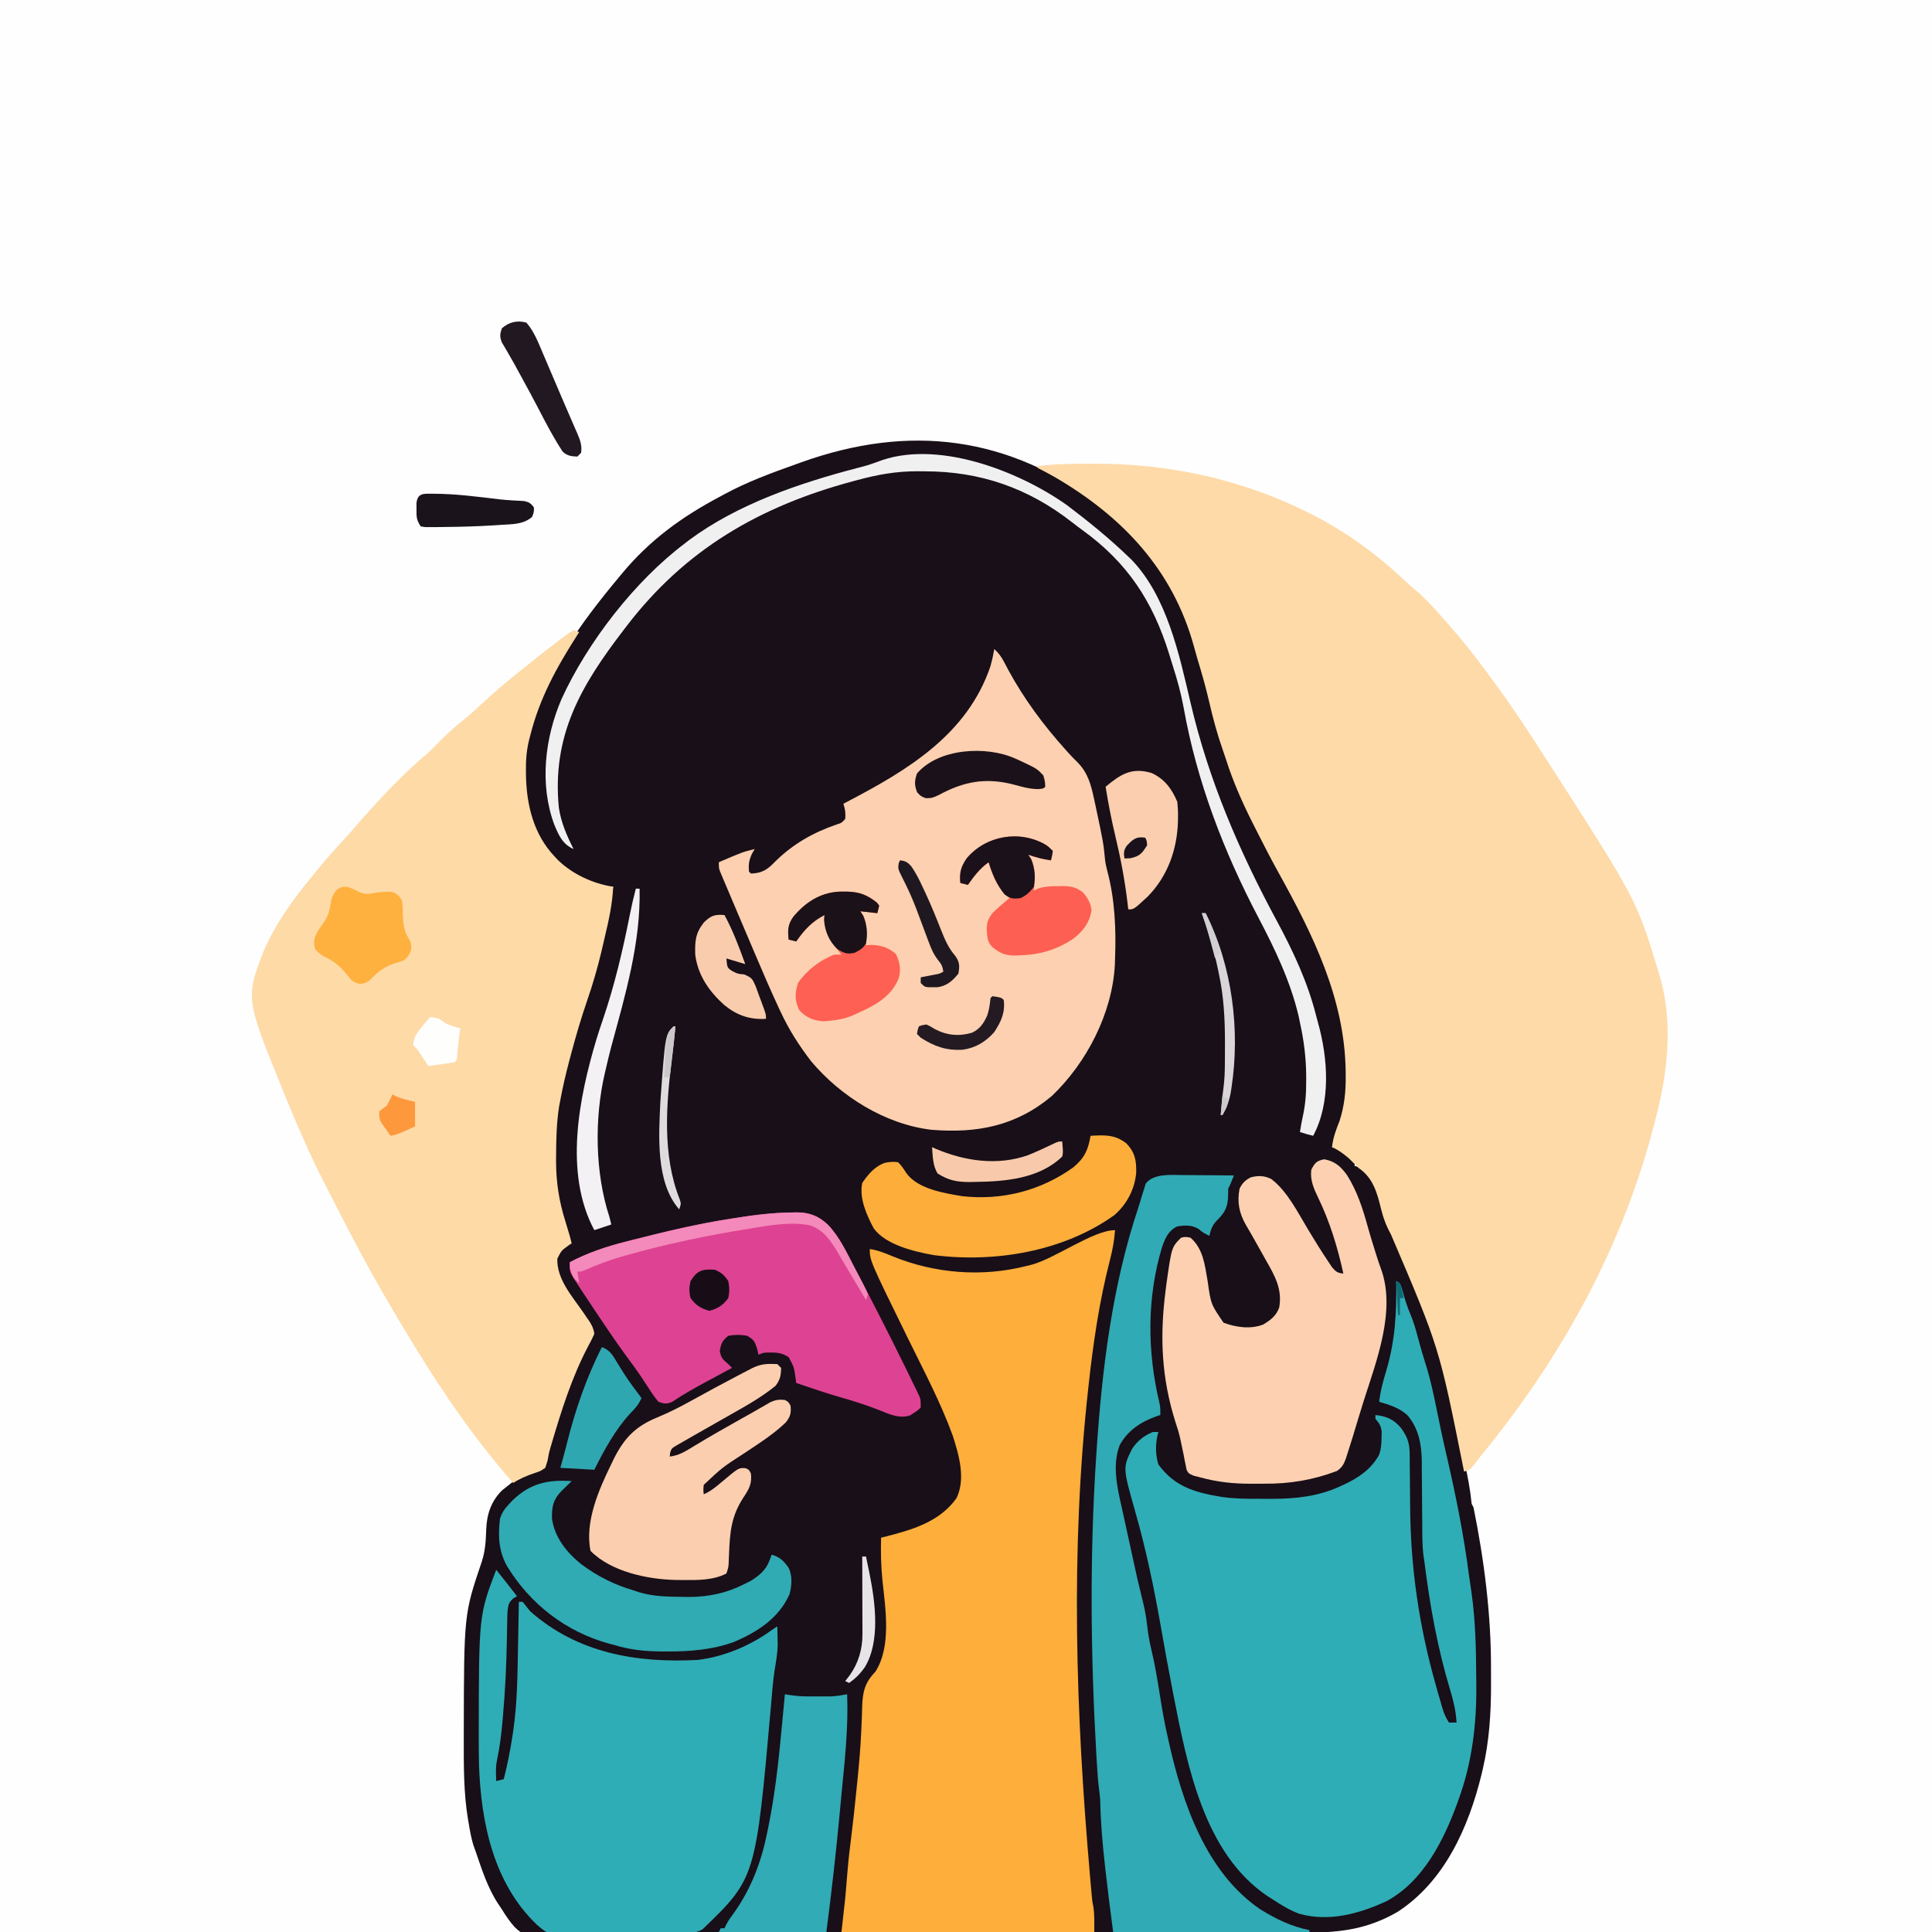 <svg version="1.1" xmlns="http://www.w3.org/2000/svg" width="1024" height="1024">
<rect width="100%" height="100%" fill="#333333" stroke="none"/>
<path d="M0 0 C337.92 0 675.84 0 1024 0 C1024 337.92 1024 675.84 1024 1024 C686.08 1024 348.16 1024 0 1024 C0 686.08 0 348.16 0 0 Z " fill="#FEFEFE" transform="translate(0,0)"/>
<path d="M0 0 C3.855 3.033 7.527 6.237 11.125 9.57 C11.706 10.107 12.287 10.645 12.886 11.198 C34.336 31.273 45.211 55.48 52.567 83.452 C53.075 85.381 53.593 87.308 54.113 89.234 C55.621 94.832 57.093 100.438 58.531 106.054 C64.312 128.859 64.312 128.859 73.166 150.599 C74.264 152.856 75.328 155.128 76.39 157.402 C81.755 168.831 87.388 180.107 93.187 191.32 C93.532 191.988 93.878 192.656 94.233 193.344 C97.468 199.594 100.715 205.836 104.054 212.031 C110.111 223.276 115.305 234.741 120.125 246.57 C120.545 247.57 120.965 248.57 121.398 249.601 C126.429 262.32 129.868 276.893 130.125 290.57 C130.169 291.747 130.169 291.747 130.214 292.947 C130.834 309.917 128.44 323.715 122.125 339.57 C122.991 339.776 123.857 339.982 124.75 340.195 C129.094 341.965 131.045 344.051 134.125 347.57 C134.125 348.23 134.125 348.89 134.125 349.57 C134.826 349.735 135.527 349.9 136.25 350.07 C143.017 353.601 145.543 360.023 147.812 367.007 C148.385 368.864 148.958 370.72 149.521 372.579 C149.72 373.236 149.919 373.893 150.125 374.57 C150.454 375.664 150.454 375.664 150.791 376.781 C152.421 381.959 154.554 386.437 157.25 391.132 C172.834 419.504 180.446 452.836 187.387 484.241 C187.925 486.669 188.466 489.097 189.01 491.524 C189.811 495.096 190.607 498.669 191.399 502.243 C191.712 503.653 192.027 505.063 192.343 506.472 C193.991 513.825 195.391 521.064 196.125 528.57 C196.455 529.23 196.785 529.89 197.125 530.57 C202.814 558.602 206.518 587.856 206.385 616.461 C206.374 619.201 206.385 621.94 206.398 624.679 C206.411 639.733 205.454 654.618 202 669.32 C201.683 670.679 201.683 670.679 201.36 672.066 C194.533 700.019 181.723 728.922 156.687 745.007 C141.255 753.886 126.907 755.868 109.475 755.891 C107.679 755.901 105.883 755.911 104.088 755.922 C99.17 755.95 94.252 755.965 89.334 755.978 C85.112 755.991 80.89 756.011 76.668 756.031 C62.77 756.097 48.871 756.141 34.973 756.177 C31.354 756.187 27.736 756.197 24.117 756.207 C1.635 756.269 -20.847 756.322 -43.33 756.356 C-48.531 756.364 -53.732 756.372 -58.933 756.38 C-60.225 756.382 -61.518 756.384 -62.85 756.386 C-83.81 756.42 -104.77 756.502 -125.731 756.604 C-147.258 756.707 -168.785 756.766 -190.312 756.78 C-202.396 756.79 -214.48 756.819 -226.564 756.9 C-236.849 756.968 -247.134 756.996 -257.419 756.971 C-262.667 756.959 -267.913 756.967 -273.16 757.027 C-277.966 757.082 -282.769 757.081 -287.575 757.036 C-289.311 757.03 -291.047 757.044 -292.783 757.08 C-306.377 757.347 -306.377 757.347 -311.054 752.997 C-313.697 750.088 -315.809 746.912 -317.875 743.57 C-318.535 742.584 -319.195 741.598 -319.874 740.582 C-325.494 732.014 -328.576 722.198 -331.875 712.57 C-332.239 711.567 -332.603 710.564 -332.977 709.531 C-334.125 705.747 -334.801 701.967 -335.438 698.07 C-335.627 696.999 -335.627 696.999 -335.819 695.906 C-338.181 681.709 -338.079 667.354 -338.063 653.007 C-338.062 652.014 -338.062 651.02 -338.061 649.996 C-337.958 587.134 -337.958 587.134 -328.525 559.302 C-326.665 553.61 -326.374 548.254 -326.178 542.331 C-325.881 534.27 -323.671 527.451 -317.875 521.57 C-306.769 512.634 -306.769 512.634 -299.875 511.57 C-297.654 511.105 -297.654 511.105 -295.875 509.57 C-293.769 504.815 -292.585 499.96 -291.423 494.903 C-290.587 491.34 -289.591 487.831 -288.563 484.32 C-288.362 483.631 -288.161 482.942 -287.954 482.232 C-283.957 468.869 -278.985 455.76 -272.226 443.542 C-270.344 440.248 -270.344 440.248 -270.162 436.578 C-271.355 433.219 -273.489 430.421 -275.5 427.507 C-276.409 426.168 -277.316 424.828 -278.223 423.488 C-278.672 422.827 -279.121 422.166 -279.583 421.485 C-281.404 418.786 -283.179 416.059 -284.938 413.32 C-285.76 412.044 -285.76 412.044 -286.598 410.742 C-289.206 406.307 -289.969 401.593 -288.875 396.57 C-286.851 394.08 -284.556 392.314 -281.875 390.57 C-282.046 390.01 -282.216 389.451 -282.391 388.875 C-283.227 386.109 -284.051 383.339 -284.875 380.57 C-285.224 379.426 -285.572 378.283 -285.93 377.105 C-286.283 375.918 -286.637 374.731 -287 373.507 C-287.499 371.85 -287.499 371.85 -288.008 370.16 C-295.895 337.51 -286.722 301.034 -276.06 270.071 C-273.528 262.693 -271.456 255.211 -269.441 247.678 C-268.909 245.695 -268.363 243.716 -267.817 241.738 C-264.194 228.501 -261.142 215.108 -258.875 201.57 C-260.072 201.549 -261.268 201.529 -262.5 201.507 C-274.071 200.177 -284.097 192.795 -291.875 184.57 C-292.734 183.667 -292.734 183.667 -293.61 182.746 C-303.588 170.89 -305.978 154.823 -306.125 139.882 C-306.135 139.098 -306.145 138.314 -306.154 137.506 C-306.123 131.956 -305.268 126.932 -303.875 121.57 C-303.715 120.912 -303.554 120.254 -303.388 119.576 C-295.615 88.544 -276.092 61.799 -255.875 37.57 C-255.435 37.036 -254.995 36.501 -254.542 35.951 C-239.575 17.827 -222.529 5.49 -201.875 -5.43 C-201.224 -5.783 -200.572 -6.136 -199.901 -6.5 C-187.724 -13.09 -174.899 -17.796 -161.875 -22.43 C-161.068 -22.722 -160.261 -23.013 -159.429 -23.313 C-101.713 -44.052 -48.972 -37.344 0 0 Z " fill="#180F18" transform="translate(583.875,268.43)"/>
<path d="M0 0 C1.184 -0.001 1.184 -0.001 2.391 -0.002 C41.246 0.05 79.029 7.993 114 25.25 C114.648 25.568 115.296 25.886 115.964 26.213 C134.494 35.415 151.241 47.596 166.297 61.734 C168.506 63.79 170.75 65.751 173.062 67.688 C178.504 72.422 183.229 77.856 188 83.25 C188.485 83.796 188.97 84.342 189.47 84.904 C196.926 93.325 203.828 102.076 210.466 111.154 C212.008 113.261 213.562 115.359 215.117 117.457 C223.912 129.4 231.999 141.767 240 154.25 C240.983 155.771 241.966 157.292 242.949 158.812 C289.496 231.252 289.496 231.252 301 269.25 C301.226 269.98 301.452 270.711 301.685 271.463 C308.71 295.183 306.114 321.691 300 345.25 C299.748 346.255 299.497 347.26 299.237 348.296 C282.457 414.68 249.621 473.972 206.376 526.551 C205.153 528.061 203.976 529.606 202.805 531.156 C201 533.25 201 533.25 198 534.25 C197.88 533.659 197.76 533.068 197.636 532.459 C184.808 468.382 184.808 468.382 159.25 408.562 C156.712 404.014 155.098 399.605 153.875 394.562 C151.8 386.015 149.564 378.356 142 373.25 C140.333 371.583 138.667 369.917 137 368.25 C134.128 365.799 131.455 363.786 128 362.25 C128.536 357.289 130.133 353.02 131.965 348.422 C134.533 340.551 135.336 332.936 135.25 324.688 C135.243 323.729 135.235 322.771 135.227 321.784 C134.657 283.498 117.951 249.746 99.674 216.824 C95.658 209.553 91.842 202.192 88.11 194.771 C87.468 193.494 86.823 192.218 86.176 190.943 C80.555 179.851 75.529 168.513 71.77 156.641 C71.173 154.787 70.537 152.945 69.887 151.109 C67.012 142.886 64.828 134.648 62.875 126.16 C61.087 118.441 58.928 110.881 56.612 103.306 C55.994 101.229 55.419 99.144 54.855 97.051 C43.767 56.39 16.996 28.077 -18.828 7.184 C-21.851 5.474 -24.908 3.833 -28 2.25 C-28 1.92 -28 1.59 -28 1.25 C-18.675 0.167 -9.375 0.007 0 0 Z " fill="#FEDAA8" transform="translate(578,245.75)"/>
<path d="M0 0 C0.99 0.33 1.98 0.66 3 1 C2.648 1.547 2.296 2.094 1.934 2.658 C-9.032 19.796 -18.07 36.179 -23 56 C-23.187 56.717 -23.374 57.434 -23.566 58.173 C-24.9 63.61 -25.318 68.724 -25.25 74.312 C-25.242 75.144 -25.234 75.976 -25.225 76.833 C-24.94 92.628 -21.179 108.27 -10 120 C-9.429 120.611 -8.858 121.222 -8.27 121.852 C-0.441 129.43 10.306 134.341 21 136 C20.599 145.105 18.684 153.74 16.578 162.569 C16.009 164.964 15.457 167.362 14.906 169.762 C12.781 178.808 10.211 187.588 7.188 196.375 C3.952 205.781 1.173 215.265 -1.375 224.875 C-1.875 226.755 -1.875 226.755 -2.386 228.673 C-4.149 235.414 -5.742 242.147 -7 249 C-7.209 250.08 -7.418 251.16 -7.633 252.273 C-9.004 260.916 -9.212 269.448 -9.25 278.188 C-9.259 279.363 -9.268 280.538 -9.278 281.75 C-9.24 292.589 -7.679 302.67 -4.438 313 C-1.894 321.319 -1.894 321.319 -1 325 C-1.505 325.329 -2.011 325.657 -2.531 325.996 C-6.484 328.867 -6.484 328.867 -8.605 333.121 C-8.999 343.939 -0.699 353.102 5.131 361.574 C5.741 362.473 6.352 363.371 6.98 364.297 C7.536 365.105 8.092 365.913 8.665 366.745 C9.955 368.924 10.699 370.495 11 373 C9.966 375.358 8.873 377.509 7.625 379.75 C-0.895 395.942 -6.415 413.535 -11.59 431.031 C-11.84 431.873 -12.089 432.714 -12.346 433.581 C-13.027 435.971 -13.027 435.971 -13.429 438.331 C-13.828 440.48 -13.828 440.48 -15 444 C-17.645 445.77 -17.645 445.77 -20.812 446.812 C-24.878 448.211 -28.378 449.663 -32 452 C-51.616 429.741 -68.531 405.291 -84 380 C-84.468 379.238 -84.936 378.475 -85.418 377.689 C-89.005 371.828 -92.519 365.925 -96 360 C-96.897 358.475 -96.897 358.475 -97.812 356.92 C-108.215 339.163 -117.836 321.07 -127.121 302.707 C-128.762 299.464 -130.424 296.232 -132.094 293.004 C-139.468 278.652 -145.874 263.923 -152 249 C-152.469 247.859 -152.938 246.717 -153.421 245.541 C-173.908 195.198 -173.908 195.198 -164.234 170.005 C-158.062 155.72 -148.913 142.903 -139 131 C-137.956 129.697 -137.956 129.697 -136.891 128.367 C-131.996 122.275 -126.854 116.484 -121.543 110.758 C-119.55 108.597 -117.603 106.417 -115.688 104.188 C-103.98 90.724 -91.621 77.287 -77.977 65.762 C-75.43 63.492 -73.074 61.062 -70.688 58.625 C-66.335 54.196 -61.739 50.246 -56.883 46.379 C-53.637 43.701 -50.569 40.877 -47.5 38 C-41.865 32.735 -36.031 27.809 -30 23 C-28.835 22.055 -27.671 21.11 -26.508 20.164 C-20.008 14.894 -13.437 9.718 -6.75 4.688 C-5.802 3.958 -5.802 3.958 -4.835 3.213 C-3.281 2.06 -1.645 1.019 0 0 Z " fill="#FEDAA7" transform="translate(304,334)"/>
<path d="M0 0 C-0.395 5.53 -1.352 10.633 -2.75 16 C-8.35 37.737 -11.565 59.716 -14 82 C-14.086 82.78 -14.172 83.56 -14.261 84.364 C-23.69 169.945 -20.801 255.862 -13.34 341.484 C-13.249 342.537 -13.249 342.537 -13.156 343.611 C-12.984 345.587 -12.808 347.563 -12.633 349.538 C-12.534 350.647 -12.436 351.755 -12.335 352.897 C-12.049 355.959 -12.049 355.959 -11.46 358.779 C-10.836 363.144 -11 367.59 -11 372 C-55.22 372 -99.44 372 -145 372 C-144.34 366.06 -143.68 360.12 -143 354 C-142.57 349.235 -142.166 344.472 -141.789 339.703 C-141.284 333.589 -140.581 327.517 -139.801 321.431 C-138.835 313.826 -138.027 306.207 -137.255 298.58 C-137.082 296.875 -136.908 295.171 -136.732 293.467 C-135.768 284.098 -134.916 274.751 -134.508 265.34 C-134.473 264.584 -134.438 263.828 -134.402 263.049 C-134.242 259.501 -134.112 255.957 -134.035 252.406 C-133.714 244.363 -132.583 239.834 -127 234 C-118.469 220.594 -121.688 200.721 -123.284 185.705 C-124.067 178.103 -124.211 170.637 -124 163 C-123.392 162.853 -122.783 162.706 -122.156 162.555 C-107.659 158.845 -93.024 154.74 -84 142 C-79.094 131.721 -82.7 119.304 -86 109 C-92.426 91.319 -101.38 74.447 -109.657 57.585 C-130 16.107 -130 16.107 -130 10 C-125.683 10.673 -121.875 12.189 -117.875 13.875 C-95.57 22.992 -70.449 25.012 -47 19 C-46.194 18.807 -45.389 18.613 -44.559 18.414 C-31.978 15.227 -11.591 0 0 0 Z " fill="#FEAE3A" transform="translate(591,652)"/>
<path d="M0 0 C2 1 2 1 2.965 3.695 C3.446 5.393 3.446 5.393 3.938 7.125 C4.949 10.671 6.003 14.007 7.477 17.391 C9.174 21.413 10.327 25.412 11.438 29.625 C12.821 34.813 14.296 39.942 15.938 45.055 C18.331 52.77 19.952 60.594 21.562 68.5 C22.145 71.323 22.73 74.146 23.316 76.969 C23.53 78.002 23.53 78.002 23.748 79.057 C24.835 84.285 26.024 89.485 27.239 94.685 C31.883 114.907 35.908 135.253 38.578 155.834 C38.984 158.879 39.441 161.913 39.906 164.949 C42.078 180.167 42.344 195.341 42.438 210.688 C42.45 211.712 42.462 212.736 42.474 213.791 C42.685 234.786 40.255 255.201 33 275 C32.776 275.621 32.552 276.243 32.321 276.883 C25.107 296.677 14.236 318.168 -5.02 328.617 C-19.388 335.284 -35.613 339.802 -51.403 335.317 C-56.309 333.467 -60.649 330.895 -65 328 C-66.52 327.047 -66.52 327.047 -68.07 326.074 C-102.038 303.224 -110.747 256.504 -118.102 219.107 C-120.481 206.924 -122.708 194.718 -124.852 182.492 C-128.425 162.165 -132.579 142.222 -138.25 122.375 C-144.905 98.909 -144.905 98.909 -140 89 C-137.251 84.735 -133.68 81.948 -129 80 C-128.01 80 -127.02 80 -126 80 C-126.16 80.559 -126.32 81.119 -126.484 81.695 C-127.637 86.849 -127.578 92.073 -126.062 97.125 C-117.553 108.987 -106.445 112.095 -92.694 114.365 C-86.003 115.354 -79.34 115.449 -72.588 115.391 C-70.368 115.375 -68.15 115.391 -65.93 115.41 C-53.43 115.43 -41.091 114.116 -29.625 108.75 C-28.961 108.448 -28.298 108.147 -27.614 107.836 C-19.818 104.16 -13.194 99.688 -9 92 C-7.941 88.823 -7.8 86.4 -7.75 83.062 C-7.724 82.022 -7.698 80.982 -7.672 79.91 C-8.04 76.649 -8.915 75.452 -11 73 C-11 72.34 -11 71.68 -11 71 C-5.319 71.541 -1.298 73.289 2.453 77.715 C5.854 82.338 7.12 85.731 7.158 91.543 C7.168 92.684 7.178 93.824 7.189 94.999 C7.196 96.239 7.203 97.48 7.211 98.758 C7.232 100.732 7.253 102.706 7.275 104.68 C7.327 109.526 7.371 114.371 7.401 119.217 C7.618 152.244 12.167 183.068 21.188 214.812 C21.41 215.597 21.632 216.381 21.86 217.188 C22.497 219.426 23.143 221.661 23.793 223.895 C23.986 224.568 24.178 225.242 24.376 225.937 C25.29 229.034 26.189 231.284 28 234 C29.32 234 30.64 234 32 234 C31.675 228.038 30.418 222.638 28.688 216.938 C21.933 194.654 17.896 172.085 15 149 C14.826 147.836 14.652 146.672 14.473 145.473 C13.774 139.855 13.845 134.228 13.824 128.574 C13.801 126.144 13.777 123.714 13.752 121.283 C13.717 117.485 13.687 113.687 13.674 109.889 C13.659 106.2 13.618 102.513 13.574 98.824 C13.577 97.142 13.577 97.142 13.58 95.427 C13.442 86.454 11.923 78.051 5.938 71.062 C1.66 67.177 -3.535 65.591 -9 64 C-8.344 58.054 -6.788 52.591 -5.062 46.875 C-0.457 31.001 0.274 16.465 0 0 Z " fill="#2FADB6" transform="translate(740,679)"/>
<path d="M0 0 C2.208 2.05 3.674 3.963 5.059 6.633 C5.628 7.706 5.628 7.706 6.209 8.801 C6.615 9.568 7.02 10.335 7.438 11.125 C15.684 26.341 26.003 40.261 37.562 53.125 C38.31 53.958 39.058 54.79 39.828 55.648 C41.175 57.107 42.556 58.536 43.984 59.914 C49.75 65.704 51.324 72.181 53 80 C53.209 80.969 53.418 81.938 53.633 82.937 C57.822 102.632 57.822 102.632 58.732 111.936 C58.998 113.984 59.43 115.892 59.961 117.887 C63.929 132.798 64.6 148.655 64 164 C63.969 165.094 63.938 166.189 63.906 167.316 C62.533 193.093 48.985 219.227 30.523 236.879 C11.589 252.794 -9.143 256.812 -33.439 254.798 C-57.79 251.889 -81.379 237.17 -97.047 218.539 C-103.412 210.264 -108.854 201.765 -113.258 192.285 C-113.833 191.058 -113.833 191.058 -114.42 189.807 C-118.797 180.397 -122.88 170.863 -126.938 161.312 C-127.724 159.467 -128.511 157.621 -129.298 155.775 C-131.197 151.319 -133.09 146.86 -134.982 142.4 C-135.917 140.195 -136.855 137.991 -137.794 135.787 C-139.245 132.382 -140.687 128.973 -142.125 125.562 C-142.736 124.127 -142.736 124.127 -143.359 122.663 C-143.718 121.806 -144.076 120.949 -144.445 120.066 C-144.75 119.344 -145.054 118.622 -145.368 117.877 C-146 116 -146 116 -146 113 C-133.515 107.629 -133.515 107.629 -127 106 C-127.495 106.866 -127.99 107.733 -128.5 108.625 C-130.054 112.121 -130.351 114.231 -130 118 C-129.505 118.495 -129.505 118.495 -129 119 C-122.901 118.821 -120.046 116.748 -116 112.5 C-106.586 103.261 -95.957 97.244 -83.512 92.973 C-80.878 92.147 -80.878 92.147 -79 90 C-78.762 86.909 -79.01 84.969 -80 82 C-79.296 81.634 -78.592 81.267 -77.867 80.889 C-45.734 64.081 -14.235 45.222 -2 9 C-1.172 5.992 -0.54 3.076 0 0 Z " fill="#FCD0B0" transform="translate(527,344)"/>
<path d="M0 0 C3.726 4.62 7.362 9.31 11 14 C10.361 14.392 9.721 14.784 9.062 15.188 C6.444 17.489 6.462 18.578 6 22 C5.887 24.461 5.822 26.924 5.789 29.387 C5.763 30.882 5.736 32.377 5.709 33.872 C5.696 34.657 5.683 35.442 5.669 36.25 C5.419 50.107 4.801 63.883 3.562 77.688 C3.501 78.393 3.439 79.098 3.376 79.825 C2.743 86.979 1.926 93.967 0.399 100.987 C-0.078 103.393 -0.204 105.675 -0.125 108.125 C-0.063 110.043 -0.063 110.043 0 112 C1.98 111.505 1.98 111.505 4 111 C5.959 103.385 7.445 95.769 8.625 88 C8.748 87.207 8.871 86.414 8.997 85.597 C11.213 70.526 11.289 55.388 11.562 40.188 C11.606 37.934 11.649 35.681 11.693 33.428 C11.799 27.952 11.901 22.476 12 17 C12.66 17 13.32 17 14 17 C15.339 18.662 16.672 20.329 18 22 C43.059 44.185 74.382 49.534 106.789 47.797 C120.751 46.137 134.693 40.241 146 32 C146.99 31.34 147.98 30.68 149 30 C149.056 32.062 149.094 34.125 149.125 36.188 C149.148 37.336 149.171 38.485 149.195 39.668 C149.113 44.345 148.27 48.881 147.521 53.49 C146.636 59.447 146.193 65.439 145.688 71.438 C137.553 163.421 137.553 163.421 109.359 190.581 C106.107 192.537 103.083 192.482 99.393 192.515 C98.25 192.542 98.25 192.542 97.085 192.57 C94.567 192.624 92.05 192.654 89.531 192.68 C88.235 192.696 88.235 192.696 86.913 192.713 C82.335 192.77 77.757 192.807 73.178 192.831 C68.474 192.858 63.773 192.951 59.07 193.059 C55.433 193.13 51.796 193.152 48.157 193.16 C46.425 193.173 44.693 193.204 42.962 193.255 C28.06 193.662 28.06 193.662 21.685 188.278 C-1.412 166.281 -8.084 134.009 -9.125 103.3 C-9.208 99.095 -9.246 94.893 -9.25 90.688 C-9.251 89.919 -9.252 89.151 -9.253 88.36 C-9.197 24.24 -9.197 24.24 0 0 Z " fill="#2FADB6" transform="translate(263,832)"/>
<path d="M0 0 C5.728 1.031 8.904 3.935 12.188 8.562 C17.488 17.046 20.469 26.251 23.09 35.844 C24.208 39.862 25.434 43.835 26.688 47.812 C26.899 48.497 27.111 49.181 27.329 49.886 C28.193 52.673 29.077 55.435 30.109 58.164 C38.056 79.979 27.779 106.622 21.097 127.491 C20.039 130.833 19.018 134.184 18.004 137.539 C17.649 138.709 17.294 139.879 16.929 141.084 C16.243 143.347 15.56 145.609 14.878 147.873 C13.989 150.78 13.073 153.674 12.125 156.562 C11.89 157.29 11.654 158.017 11.411 158.767 C10.295 161.803 9.387 163.382 6.699 165.234 C-6.284 170.083 -18.365 172.07 -32.116 171.954 C-34.373 171.938 -36.629 171.954 -38.887 171.973 C-48.253 171.986 -56.799 171.071 -65.875 168.562 C-67.507 168.152 -67.507 168.152 -69.171 167.733 C-71.875 166.562 -71.875 166.562 -72.952 164.614 C-73.104 163.827 -73.257 163.041 -73.414 162.23 C-73.6 161.357 -73.785 160.483 -73.977 159.583 C-74.236 158.181 -74.236 158.181 -74.5 156.75 C-74.905 154.812 -75.314 152.874 -75.727 150.938 C-76.017 149.534 -76.017 149.534 -76.313 148.102 C-76.982 145.079 -77.88 142.18 -78.875 139.25 C-86.264 115.782 -87.219 94.138 -84.125 69.875 C-83.968 68.634 -83.812 67.393 -83.651 66.115 C-80.905 46.593 -80.905 46.593 -75.875 41.562 C-73.562 41.062 -73.562 41.062 -70.875 41.562 C-64.095 47.536 -63.306 56.007 -61.806 64.541 C-60.085 76.813 -60.085 76.813 -53.375 86.625 C-46.814 89.085 -39.098 90.18 -32.418 87.621 C-28.497 85.3 -25.404 82.958 -23.875 78.562 C-22.11 68.886 -26.231 61.692 -30.875 53.562 C-31.64 52.197 -32.405 50.831 -33.168 49.465 C-33.945 48.081 -34.722 46.696 -35.5 45.312 C-35.882 44.633 -36.264 43.953 -36.658 43.252 C-38.264 40.4 -39.877 37.559 -41.559 34.75 C-45.082 28.522 -46.285 22.674 -44.875 15.562 C-43.404 12.598 -41.843 11.022 -38.875 9.562 C-34.982 8.547 -31.692 8.66 -28.059 10.465 C-19.432 17.05 -13.916 28.415 -8.375 37.562 C-4.991 43.148 -1.583 48.705 2.062 54.125 C3.097 55.674 3.097 55.674 4.152 57.254 C6.188 59.637 7.058 60.281 10.125 60.562 C7.138 46.822 2.919 32.963 -3.25 20.312 C-5.57 15.498 -7.542 11 -6.875 5.562 C-5.009 1.906 -4.044 0.791 0 0 Z " fill="#FCD0B1" transform="translate(701.875,614.438)"/>
<path d="M0 0 C1.179 0.004 1.179 0.004 2.383 0.009 C4.858 0.02 7.333 0.045 9.809 0.07 C11.502 0.08 13.195 0.089 14.889 0.098 C19.008 0.12 23.127 0.154 27.246 0.195 C25.371 4.945 25.371 4.945 24.246 7.195 C24.194 8.903 24.154 10.612 24.121 12.32 C23.683 17.997 21.858 20.471 17.902 24.402 C15.731 26.753 14.942 29.103 14.246 32.195 C12.027 31.165 10.333 30.279 8.559 28.57 C4.906 26.398 1.382 26.565 -2.754 27.195 C-7.576 29.553 -9.097 33.349 -10.848 38.184 C-18.955 65.128 -18.719 93.69 -12.213 120.827 C-11.754 123.195 -11.754 123.195 -11.754 127.195 C-12.371 127.391 -12.989 127.587 -13.625 127.789 C-21.923 130.719 -29.005 135.284 -33.316 143.195 C-37.285 153.771 -34.65 165.473 -32.235 176.068 C-31.525 179.21 -30.845 182.358 -30.163 185.506 C-29.395 189.041 -28.621 192.575 -27.847 196.109 C-27.451 197.92 -27.055 199.731 -26.661 201.542 C-24 213.808 -24 213.808 -21.035 226.004 C-19.954 230.229 -19.226 234.299 -18.754 238.633 C-18.247 243.274 -17.438 247.671 -16.352 252.215 C-14.609 259.573 -13.382 266.981 -12.191 274.445 C-10.912 282.417 -9.622 290.339 -7.754 298.195 C-7.596 298.907 -7.438 299.619 -7.275 300.353 C-0.047 332.841 12.484 369.615 41.246 389.195 C49.478 394.298 57.68 398.286 67.246 400.195 C67.246 400.525 67.246 400.855 67.246 401.195 C32.926 401.195 -1.394 401.195 -36.754 401.195 C-38.203 390.325 -39.592 379.466 -40.816 368.57 C-40.905 367.787 -40.993 367.003 -41.084 366.195 C-42.379 354.628 -43.398 343.106 -43.612 331.46 C-43.734 329.515 -43.965 327.577 -44.218 325.645 C-44.892 320.411 -45.2 315.165 -45.508 309.898 C-45.573 308.785 -45.639 307.673 -45.706 306.526 C-48.701 254.156 -49.228 201.559 -45.754 149.195 C-45.678 148.034 -45.678 148.034 -45.6 146.85 C-42.683 103.186 -37.37 59.057 -23.476 17.409 C-22.801 15.34 -22.182 13.262 -21.574 11.172 C-21.2 10.004 -20.827 8.836 -20.441 7.633 C-20.136 6.621 -19.83 5.609 -19.516 4.566 C-15.479 -0.866 -6.266 -0.087 0 0 Z " fill="#30AAB4" transform="translate(626.754,622.805)"/>
<path d="M0 0 C0.818 -0.014 1.637 -0.028 2.48 -0.042 C9.071 0.01 13.873 1.874 18.75 6.438 C25.032 13.039 28.835 21.36 33 29.375 C33.572 30.467 34.144 31.559 34.733 32.684 C43.007 48.487 51.137 64.364 59 80.375 C59.442 81.271 59.883 82.167 60.338 83.09 C61.631 85.722 62.912 88.36 64.188 91 C64.768 92.183 64.768 92.183 65.361 93.389 C65.884 94.484 65.884 94.484 66.418 95.602 C66.725 96.237 67.032 96.872 67.348 97.526 C68 99.375 68 99.375 68 103.375 C66.496 104.895 66.496 104.895 64.438 106.188 C63.776 106.627 63.115 107.067 62.434 107.52 C56.696 109.536 50.984 106.793 45.625 104.625 C39.337 102.173 33.025 100.125 26.536 98.281 C18.268 95.917 10.139 93.145 2 90.375 C1.902 89.627 1.804 88.88 1.703 88.109 C0.875 82.048 0.875 82.048 -1.938 76.75 C-4.958 74.736 -7.451 74.237 -11 74.25 C-11.681 74.247 -12.361 74.245 -13.062 74.242 C-15.219 74.309 -15.219 74.309 -18 75.375 C-18.248 74.282 -18.495 73.189 -18.75 72.062 C-20.08 68.138 -20.559 67.378 -24 65.375 C-27.404 64.72 -30.588 64.774 -34 65.375 C-37.166 67.938 -37.849 69.448 -38.5 73.438 C-37.888 77.032 -36.772 78.092 -34 80.375 C-33.34 81.035 -32.68 81.695 -32 82.375 C-32.675 82.737 -33.349 83.1 -34.044 83.473 C-37.156 85.146 -40.265 86.823 -43.375 88.5 C-44.436 89.07 -45.497 89.64 -46.59 90.227 C-52.48 93.406 -58.204 96.675 -63.768 100.402 C-66.645 101.656 -68.069 101.417 -71 100.375 C-72.882 98.085 -74.429 95.927 -76 93.438 C-76.978 91.95 -77.959 90.465 -78.941 88.98 C-79.447 88.211 -79.952 87.442 -80.473 86.65 C-82.853 83.103 -85.401 79.686 -87.938 76.25 C-94.078 67.852 -99.861 59.221 -105.625 50.562 C-106.069 49.897 -106.512 49.231 -106.969 48.545 C-108.244 46.629 -109.517 44.711 -110.789 42.793 C-111.17 42.22 -111.551 41.646 -111.943 41.056 C-118.418 31.257 -118.418 31.257 -118 26.375 C-108.565 21.391 -98.762 18.118 -88.438 15.5 C-87.462 15.25 -86.486 14.999 -85.48 14.741 C-68.123 10.331 -50.708 6.106 -33 3.375 C-31.749 3.172 -31.749 3.172 -30.472 2.965 C-20.325 1.332 -10.289 0.095 0 0 Z " fill="#DD4392" transform="translate(420,642.625)"/>
<path d="M0 0 C0.99 0.99 0.99 0.99 2 2 C1.923 6.056 1.516 8.339 -1 11.562 C-8.35 17.535 -16.564 22.137 -24.792 26.778 C-27.897 28.531 -30.993 30.3 -34.09 32.066 C-37.305 33.898 -40.521 35.729 -43.743 37.55 C-45.898 38.772 -48.044 40.007 -50.188 41.25 C-51.315 41.895 -52.443 42.539 -53.605 43.203 C-56.139 44.774 -56.139 44.774 -56.863 47.234 C-56.908 47.817 -56.954 48.4 -57 49 C-52.21 48.449 -48.649 46.225 -44.625 43.75 C-43.116 42.842 -41.605 41.936 -40.094 41.031 C-39.28 40.544 -38.467 40.057 -37.629 39.555 C-32.833 36.718 -27.978 33.987 -23.125 31.25 C-22.187 30.72 -21.25 30.19 -20.284 29.644 C-18.449 28.609 -16.611 27.578 -14.771 26.553 C-12.849 25.476 -10.938 24.382 -9.034 23.275 C-8.072 22.726 -7.109 22.176 -6.117 21.609 C-5.255 21.109 -4.392 20.608 -3.503 20.093 C-0.754 18.893 1.033 18.704 4 19 C5.875 20.062 5.875 20.062 7 22 C7.395 25.946 6.936 27.82 4.469 30.93 C-2.212 37.344 -10.108 42.322 -17.803 47.42 C-29.173 54.782 -29.173 54.782 -39 64 C-39.251 66.626 -39.251 66.626 -39 69 C-35.342 67.408 -32.6 65.128 -29.562 62.562 C-20.46 54.878 -20.46 54.878 -16.75 55.188 C-15 56 -15 56 -14 58 C-13.397 63.376 -14.931 66.125 -17.875 70.562 C-24.487 80.623 -25.152 89.17 -25.605 100.92 C-25.643 101.786 -25.68 102.651 -25.719 103.543 C-25.749 104.327 -25.779 105.111 -25.811 105.919 C-26 108 -26 108 -27 111 C-34.135 114.658 -42.374 114.508 -50.188 114.438 C-51.384 114.428 -52.58 114.419 -53.812 114.41 C-68.563 114.122 -88.113 110.103 -99 99 C-102.192 83.742 -94.566 66.394 -88 53 C-87.504 51.967 -87.007 50.935 -86.496 49.871 C-80.832 38.775 -74.942 32.926 -63.531 28.221 C-57.22 25.611 -51.278 22.571 -45.312 19.25 C-37.361 14.84 -29.373 10.52 -21.312 6.312 C-20.326 5.795 -19.34 5.278 -18.323 4.745 C-16.951 4.03 -16.951 4.03 -15.551 3.301 C-14.743 2.88 -13.935 2.459 -13.103 2.025 C-8.506 -0.215 -5.025 -0.239 0 0 Z " fill="#FBCEAF" transform="translate(412,723)"/>
<path d="M0 0 C-1.831 1.841 -3.681 3.648 -5.562 5.438 C-9.919 10.017 -10.574 13.718 -10.434 19.93 C-9.019 29.945 -2.649 37.807 5 44 C13.771 50.522 22.449 54.897 33 58 C34.413 58.478 34.413 58.478 35.855 58.965 C43.526 61.211 51.113 61.309 59.062 61.375 C60.695 61.396 60.695 61.396 62.36 61.417 C72.756 61.357 82.168 59.362 91.438 54.625 C92.571 54.06 93.704 53.496 94.871 52.914 C99.322 50.191 102.957 47.168 104.812 42.188 C105.204 41.136 105.596 40.084 106 39 C110.427 40.353 112.363 42.233 115 46 C117.095 50.19 116.651 55.652 115.422 60.086 C109.712 72.804 98.253 80.094 85.891 85.312 C74.454 89.427 62.634 90.371 50.562 90.312 C49.38 90.308 48.197 90.304 46.978 90.3 C38.57 90.191 31.074 89.458 23 87 C21.935 86.722 20.87 86.443 19.773 86.156 C-3.113 79.82 -21.888 65.294 -34.223 45.164 C-38.728 37.143 -39.091 29.033 -38 20 C-36.928 16.623 -35.469 14.511 -33 12 C-32.43 11.39 -31.86 10.781 -31.273 10.152 C-22.024 1.188 -12.605 -0.828 0 0 Z " fill="#30AAB3" transform="translate(303,785)"/>
<path d="M0 0 C7.523 -0.445 12.899 -0.703 19 4 C23.634 8.878 24.318 13.051 24.211 19.574 C23.453 28.293 19.208 36.37 12.609 42.062 C-14.395 61.373 -50.656 67.361 -83 63.25 C-93.196 61.418 -108.44 57.95 -114.906 49.059 C-118.695 41.927 -122.681 33.125 -121 25 C-117.955 20.477 -114.25 16.102 -108.949 14.305 C-106.451 13.83 -104.52 13.6 -102 14 C-100.146 15.786 -98.943 17.714 -97.543 19.871 C-91.524 28.176 -77.547 30.422 -68 32 C-46.887 34.328 -26.543 29.16 -9.25 16.812 C-3.246 11.867 -1.253 7.566 0 0 Z " fill="#FCAD3A" transform="translate(578,602)"/>
<path d="M0 0 C1.055 0.162 2.11 0.325 3.197 0.492 C6.147 0.886 8.884 1.128 11.848 1.133 C12.7 1.134 13.553 1.135 14.432 1.137 C15.3 1.133 16.168 1.129 17.062 1.125 C17.935 1.129 18.807 1.133 19.705 1.137 C20.557 1.135 21.408 1.134 22.285 1.133 C23.428 1.131 23.428 1.131 24.594 1.129 C27.447 0.976 30.191 0.51 33 0 C33.71 17.824 31.703 35.492 29.988 53.207 C29.674 56.478 29.37 59.751 29.066 63.023 C27.107 84.076 24.721 105.03 22 126 C3.19 126 -15.62 126 -35 126 C-34.505 125.01 -34.505 125.01 -34 124 C-33.34 124 -32.68 124 -32 124 C-31.736 123.43 -31.471 122.86 -31.199 122.273 C-29.926 119.86 -28.443 117.812 -26.812 115.625 C-17.841 102.934 -12.452 88.718 -9.438 73.562 C-9.242 72.635 -9.047 71.708 -8.846 70.752 C-5.368 53.728 -3.413 36.536 -1.812 19.25 C-1.634 17.366 -1.455 15.482 -1.275 13.598 C-0.845 9.066 -0.42 4.533 0 0 Z " fill="#31ABB5" transform="translate(416,898)"/>
<path d="M0 0 C11.254 8.5 22.393 17.529 32.562 27.312 C33.17 27.894 33.777 28.475 34.402 29.074 C53.17 48.693 59.649 79.46 65.625 105 C75.269 146.111 91.436 183.572 111.43 220.641 C119.967 236.504 127.568 252.718 132.027 270.231 C132.387 271.632 132.763 273.029 133.152 274.421 C138.405 293.205 140.066 316.61 130.562 334.312 C128.177 333.737 125.896 333.09 123.562 332.312 C123.993 329.584 124.435 326.87 125.05 324.175 C126.509 317.672 126.912 311.466 126.875 304.812 C126.871 303.766 126.867 302.719 126.862 301.641 C126.728 292.29 125.587 283.427 123.562 274.312 C123.319 273.137 123.075 271.961 122.824 270.75 C118.506 252.412 110.285 235.28 101.562 218.688 C83.225 183.787 68.924 146.564 61.974 107.656 C60.593 100.058 58.595 92.759 56.233 85.412 C55.544 83.255 54.885 81.092 54.227 78.926 C45.558 51.024 32.182 30.63 8.512 13.457 C6.551 12.031 4.615 10.57 2.707 9.074 C-20.471 -9.036 -45.886 -17.861 -75.25 -17.875 C-76.553 -17.887 -77.855 -17.899 -79.197 -17.912 C-90.319 -17.929 -100.314 -16.147 -111 -13.25 C-111.823 -13.03 -112.646 -12.809 -113.493 -12.583 C-162.975 0.744 -202.335 23.601 -233.438 64.312 C-234.177 65.274 -234.177 65.274 -234.931 66.256 C-257.462 95.621 -273.036 122.115 -269.219 160.508 C-268.063 168.296 -264.975 175.336 -261.438 182.312 C-267.169 179.872 -269.281 175.073 -271.609 169.516 C-279.597 148.1 -276.691 123.45 -267.784 102.748 C-253.992 72.61 -228.915 40.26 -202.438 20.312 C-201.709 19.745 -200.981 19.178 -200.23 18.594 C-174.411 -0.578 -141.528 -11.688 -110.68 -19.736 C-105.614 -21.052 -105.614 -21.052 -100.684 -22.793 C-69.453 -35.231 -25.593 -18.125 0 0 Z " fill="#F1F0F1" transform="translate(565.438,267.688)"/>
<path d="M0 0 C0.701 0.005 1.403 0.011 2.126 0.016 C8.712 0.21 12.668 1.766 17.824 5.824 C18.233 6.357 18.641 6.889 19.062 7.438 C18.733 8.757 18.403 10.077 18.062 11.438 C15.092 11.108 12.123 10.777 9.062 10.438 C9.558 11.18 10.053 11.923 10.562 12.688 C13.066 17.553 12.295 23.123 12.062 28.438 C13.073 28.376 14.084 28.314 15.125 28.25 C20.213 28.492 24.104 29.675 27.938 33.125 C30.012 37.389 30.638 41.183 29.473 45.746 C25.158 56.728 15.169 61.08 4.963 65.654 C1.068 67.26 -2.755 68.088 -6.938 68.438 C-8.154 68.541 -9.371 68.644 -10.625 68.75 C-16.08 68.235 -19.667 66.838 -23.375 62.75 C-25.8 57.608 -25.687 53.734 -23.938 48.375 C-19.373 41.672 -12.443 36.499 -4.938 33.438 C-3.618 33.438 -2.298 33.438 -0.938 33.438 C-1.336 32.941 -1.734 32.445 -2.145 31.934 C-6.955 25.765 -10.535 20.6 -9.938 12.438 C-16.639 15.901 -20.649 20.286 -24.938 26.438 C-26.257 26.108 -27.577 25.777 -28.938 25.438 C-29.474 20.435 -29.407 17.47 -26.438 13.312 C-19.539 5.05 -10.979 -0.162 0 0 Z " fill="#FE6053" transform="translate(446.938,472.562)"/>
<path d="M0 0 C1.82 1.289 1.82 1.289 3.82 3.289 C3.445 5.914 3.445 5.914 2.82 8.289 C-1.374 7.69 -5.19 6.714 -9.18 5.289 C-8.685 6.011 -8.19 6.733 -7.68 7.477 C-5.038 12.599 -5.956 18.7 -6.18 24.289 C-5.52 23.966 -4.86 23.642 -4.18 23.309 C-0.479 22.051 2.959 21.959 6.82 21.977 C7.868 21.952 7.868 21.952 8.938 21.928 C13.435 21.923 16.25 22.538 19.82 25.289 C22.482 28.454 23.701 30.574 24.383 34.664 C23.379 41.135 20.155 45.502 15.07 49.539 C6.011 55.805 -3.377 58.421 -14.305 58.664 C-14.986 58.69 -15.667 58.716 -16.369 58.743 C-21.459 58.761 -24.245 57.43 -28.18 54.289 C-31.059 51.41 -30.902 48.769 -31.191 44.812 C-31.174 41.071 -30.415 39.313 -28.18 36.289 C-25.289 33.485 -22.284 30.854 -19.18 28.289 C-19.922 27.629 -20.665 26.969 -21.43 26.289 C-26.084 21.634 -28.316 15.502 -30.18 9.289 C-34.875 12.604 -37.904 16.652 -41.18 21.289 C-42.5 20.959 -43.82 20.629 -45.18 20.289 C-45.745 14.862 -44.893 11.716 -41.793 7.211 C-31.589 -4.945 -13.677 -7.928 0 0 Z " fill="#FD6052" transform="translate(554.18,447.711)"/>
<path d="M0 0 C6.898 3.128 10.778 8.375 13.684 15.309 C13.972 18.096 14.114 20.595 14.059 23.371 C14.047 24.12 14.035 24.869 14.023 25.64 C13.588 40.64 8.568 54.749 -2.066 65.559 C-9.34 72.309 -9.34 72.309 -12.316 72.309 C-12.537 70.379 -12.537 70.379 -12.762 68.41 C-14.193 56.638 -16.34 45.222 -19.11 33.692 C-21.207 24.946 -22.906 16.189 -24.316 7.309 C-16.517 0.807 -10.59 -3.161 0 0 Z " fill="#FACEAE" transform="translate(610.316,409.691)"/>
<path d="M0 0 C3.062 1 3.062 1 6 2.625 C9.892 4.372 11.906 3.775 16.062 3 C17.621 2.852 19.185 2.749 20.75 2.688 C21.476 2.65 22.201 2.613 22.949 2.574 C26.108 3.211 27.185 4.407 29.062 7 C29.531 10.391 29.531 10.391 29.562 14.25 C29.683 18.772 29.899 22.554 32.188 26.562 C34.062 30 34.062 30 34 33.312 C33.002 36.173 32.369 37.118 30.062 39 C27.68 39.887 27.68 39.887 24.938 40.688 C19.455 42.534 16.169 45.216 12.23 49.391 C10.062 51 10.062 51 7.07 51.527 C3.116 50.834 2.181 49.449 -0.25 46.312 C-3.824 42.031 -6.965 39.405 -11.992 37.035 C-14.094 35.917 -15.428 34.837 -16.938 33 C-17.784 28.938 -17.556 27.052 -15.438 23.449 C-14.167 21.578 -12.891 19.711 -11.609 17.848 C-9.922 14.973 -9.3 12.893 -8.812 9.625 C-8.274 6.036 -7.889 4.931 -5.688 1.812 C-2.938 0 -2.938 0 0 0 Z " fill="#FEB13F" transform="translate(183.938,470)"/>
<path d="M0 0 C0.66 0 1.32 0 2 0 C2.627 28.785 -5.553 56.199 -13.027 83.793 C-14.102 87.844 -15.068 91.914 -16 96 C-16.154 96.642 -16.308 97.283 -16.466 97.944 C-22.015 121.952 -21.635 150.621 -14 174 C-13.505 175.98 -13.505 175.98 -13 178 C-15.97 178.99 -18.94 179.98 -22 181 C-38.206 150.766 -30.145 110.801 -20.845 79.748 C-19.788 76.31 -18.663 72.904 -17.5 69.5 C-11.329 51.411 -6.963 32.974 -3.262 14.246 C-2.313 9.453 -1.244 4.725 0 0 Z " fill="#F3F1F3" transform="translate(337,471)"/>
<path d="M0 0 C4.332 1.493 6.008 4.698 8.25 8.438 C9.032 9.701 9.818 10.963 10.605 12.223 C11 12.854 11.395 13.486 11.802 14.137 C14.655 18.574 17.839 22.78 21 27 C19.537 30.381 17.644 32.52 15.062 35.125 C7.046 43.83 1.267 54.466 -4 65 C-9.94 64.67 -15.88 64.34 -22 64 C-21.302 61.452 -20.603 58.903 -19.902 56.355 C-19.311 54.155 -18.74 51.95 -18.191 49.738 C-13.863 32.561 -7.996 15.818 0 0 Z " fill="#2FA7B1" transform="translate(319,714)"/>
<path d="M0 0 C4.538 8.354 7.78 17.081 11 26 C7.7 25.01 4.4 24.02 1 23 C1.423 27.915 1.423 27.915 4.125 29.688 C6.998 31.167 6.998 31.167 10.402 31.457 C14.44 33.189 14.728 33.687 16.434 37.5 C17.129 39.323 17.796 41.157 18.438 43 C18.787 43.928 19.137 44.856 19.498 45.812 C22 52.55 22 52.55 22 55 C13.443 55.546 6.561 53.125 -0.094 47.711 C-8.131 40.498 -14.097 31.99 -15.512 21.039 C-15.714 13.927 -15.476 9.744 -11 4 C-7.338 0.338 -5.162 -0.48 0 0 Z " fill="#F8CCAD" transform="translate(384,485)"/>
<path d="M0 0 C4.015 4.533 6.372 10.677 8.707 16.207 C9.034 16.966 9.361 17.726 9.698 18.508 C10.743 20.94 11.778 23.376 12.812 25.812 C13.528 27.486 14.243 29.159 14.959 30.832 C16.353 34.093 17.744 37.356 19.131 40.62 C20.676 44.249 22.243 47.867 23.824 51.48 C24.55 53.154 25.275 54.827 26 56.5 C26.319 57.22 26.639 57.941 26.968 58.683 C28.483 62.222 29.56 65.134 29 69 C28.34 69.66 27.68 70.32 27 71 C23.706 70.85 21.704 70.645 19.234 68.383 C14.564 61.279 10.647 53.844 6.754 46.297 C3.837 40.651 0.802 35.073 -2.25 29.5 C-2.733 28.617 -3.216 27.735 -3.714 26.825 C-4.42 25.535 -4.42 25.535 -5.141 24.219 C-5.601 23.369 -6.062 22.52 -6.537 21.645 C-7.573 19.772 -8.64 17.917 -9.729 16.074 C-10.287 15.111 -10.846 14.148 -11.422 13.156 C-11.938 12.288 -12.455 11.42 -12.987 10.525 C-14.199 7.504 -14.052 6.05 -13 3 C-9.232 -0.312 -4.816 -1.374 0 0 Z " fill="#211821" transform="translate(279,171)"/>
<path d="M0 0 C0.871 0.387 1.743 0.773 2.641 1.172 C11.659 5.444 11.659 5.444 15 9 C15.875 12.188 15.875 12.188 16 15 C15 16 15 16 12.188 16.25 C7.611 16.203 3.356 14.948 -1.035 13.754 C-15.681 10.03 -27.278 12.22 -40.438 19.375 C-44 21 -44 21 -47.312 21.062 C-50 20 -50 20 -51.938 17.875 C-53.4 13.918 -53.321 12.034 -52 8 C-40.661 -5.343 -15.484 -6.918 0 0 Z " fill="#1B111A" transform="translate(538,402)"/>
<path d="M0 0 C0.818 -0.014 1.637 -0.028 2.48 -0.042 C9.071 0.01 13.873 1.874 18.75 6.438 C25.044 12.972 28.855 21.397 33 29.375 C33.742 30.767 34.484 32.159 35.227 33.551 C38.841 40.458 38.841 40.458 40 43.375 C39.67 44.365 39.34 45.355 39 46.375 C38.086 44.851 37.171 43.327 36.257 41.802 C35.452 40.462 34.647 39.121 33.841 37.781 C31.736 34.28 29.642 30.773 27.574 27.25 C27.184 26.589 26.794 25.929 26.392 25.248 C25.652 23.993 24.915 22.736 24.184 21.476 C20.476 15.215 16.49 9.132 9.243 6.813 C-0.907 4.832 -11.753 6.776 -21.812 8.438 C-22.491 8.547 -23.17 8.657 -23.87 8.77 C-45.258 12.236 -66.456 16.608 -87.312 22.5 C-88.42 22.812 -89.528 23.125 -90.669 23.447 C-97.194 25.359 -103.4 27.681 -109.626 30.417 C-112 31.375 -112 31.375 -114 31.375 C-113.67 33.355 -113.34 35.335 -113 37.375 C-116.123 34.857 -116.945 33.649 -117.75 29.625 C-117.832 28.553 -117.915 27.48 -118 26.375 C-108.565 21.391 -98.762 18.118 -88.438 15.5 C-87.462 15.25 -86.486 14.999 -85.48 14.741 C-68.123 10.331 -50.708 6.106 -33 3.375 C-31.749 3.172 -31.749 3.172 -30.472 2.965 C-20.325 1.332 -10.289 0.095 0 0 Z " fill="#F489BB" transform="translate(420,642.625)"/>
<path d="M0 0 C1.82 1.289 1.82 1.289 3.82 3.289 C3.445 5.914 3.445 5.914 2.82 8.289 C-1.374 7.69 -5.19 6.714 -9.18 5.289 C-8.685 6.052 -8.19 6.815 -7.68 7.602 C-5.662 12.562 -5.294 17 -6.18 22.289 C-8.381 25.186 -9.966 26.682 -13.18 28.289 C-17.075 28.808 -18.636 28.704 -21.805 26.289 C-25.891 21.127 -28.291 15.586 -30.18 9.289 C-34.875 12.604 -37.904 16.652 -41.18 21.289 C-42.5 20.959 -43.82 20.629 -45.18 20.289 C-45.745 14.862 -44.893 11.716 -41.793 7.211 C-31.589 -4.945 -13.677 -7.928 0 0 Z " fill="#1A111A" transform="translate(554.18,447.711)"/>
<path d="M0 0 C0.701 0.005 1.403 0.011 2.126 0.016 C8.712 0.21 12.668 1.766 17.824 5.824 C18.233 6.357 18.641 6.889 19.062 7.438 C18.733 8.757 18.403 10.077 18.062 11.438 C15.092 11.108 12.123 10.777 9.062 10.438 C9.558 11.201 10.053 11.964 10.562 12.75 C12.585 17.722 13.052 22.142 12.062 27.438 C10.322 30.225 9.093 30.81 6.062 32.438 C1.96 33.292 0.506 32.713 -3.062 30.5 C-7.545 26.348 -9.765 20.892 -10.188 14.875 C-10.105 14.071 -10.022 13.266 -9.938 12.438 C-16.639 15.901 -20.649 20.286 -24.938 26.438 C-26.257 26.108 -27.577 25.777 -28.938 25.438 C-29.474 20.435 -29.407 17.47 -26.438 13.312 C-19.539 5.05 -10.979 -0.162 0 0 Z " fill="#1A1119" transform="translate(446.938,472.562)"/>
<path d="M0 0 C11.662 0.032 23.232 1.581 34.795 2.96 C39.085 3.414 43.38 3.658 47.688 3.856 C50.498 4.382 51.467 5.011 53.125 7.312 C53.125 9.812 53.125 9.812 52.125 12.312 C47.403 16.372 41.492 16.119 35.562 16.5 C34.435 16.578 33.307 16.656 32.145 16.737 C23.309 17.294 14.477 17.55 5.625 17.625 C3.801 17.651 3.801 17.651 1.939 17.678 C0.252 17.677 0.252 17.677 -1.469 17.676 C-2.466 17.679 -3.463 17.682 -4.49 17.685 C-5.277 17.562 -6.064 17.439 -6.875 17.312 C-9.191 13.839 -9.145 12.348 -9.125 8.25 C-9.13 7.187 -9.135 6.123 -9.141 5.027 C-8.579 -0.715 -4.878 0.014 0 0 Z " fill="#1A131B" transform="translate(229.875,261.688)"/>
<path d="M0 0 C0.488 5.859 0.488 5.859 0 8 C-12.142 19.701 -29.987 21.227 -45.938 21.438 C-47.004 21.46 -48.07 21.482 -49.169 21.505 C-55.894 21.485 -60.285 20.614 -66 17 C-68.658 12.955 -68.607 7.745 -69 3 C-68.161 3.381 -68.161 3.381 -67.305 3.77 C-51.749 10.447 -34.363 12.972 -18.152 7.289 C-13.551 5.408 -9.048 3.354 -4.582 1.172 C-2 0 -2 0 0 0 Z " fill="#F8CAAB" transform="translate(563,605)"/>
<path d="M0 0 C2.847 0.305 3.887 0.879 5.867 2.996 C8.543 6.765 10.44 10.688 12.375 14.875 C12.767 15.712 13.159 16.549 13.563 17.411 C16.522 23.795 19.171 30.265 21.73 36.816 C23.723 41.813 25.668 46.483 29.25 50.562 C31.675 53.941 31.654 55.932 31 60 C27.91 63.863 24.721 66.684 19.711 67.266 C18.94 67.26 18.169 67.255 17.375 67.25 C16.599 67.255 15.823 67.26 15.023 67.266 C13 67 13 67 11 65 C11 64.01 11 63.02 11 62 C12.048 61.801 12.048 61.801 13.117 61.598 C14.027 61.421 14.937 61.244 15.875 61.062 C16.78 60.888 17.685 60.714 18.617 60.535 C21 60.1 21 60.1 23 59 C22.588 56.219 21.968 54.962 20.126 52.777 C17.765 49.693 16.581 46.894 15.23 43.258 C14.986 42.612 14.742 41.967 14.491 41.302 C13.714 39.246 12.95 37.186 12.188 35.125 C11.188 32.437 10.182 29.752 9.168 27.07 C8.919 26.407 8.67 25.744 8.413 25.061 C6.286 19.507 3.803 14.154 1.086 8.865 C-1.066 4.514 -1.066 4.514 -0.691 1.579 C-0.463 1.058 -0.235 0.537 0 0 Z " fill="#201820" transform="translate(477,456)"/>
<path d="M0 0 C4.766 0.82 4.766 0.82 6.875 2.438 C9.714 4.525 12.611 5.153 16 6 C15.856 6.949 15.711 7.898 15.562 8.875 C14.978 12.891 14.623 16.918 14.281 20.961 C14 23 14 23 13 24 C10.653 24.397 8.297 24.744 5.938 25.062 C4.647 25.239 3.357 25.416 2.027 25.598 C0.529 25.797 0.529 25.797 -1 26 C-1.615 25.06 -1.615 25.06 -2.242 24.102 C-2.781 23.284 -3.32 22.467 -3.875 21.625 C-4.409 20.813 -4.942 20.001 -5.492 19.164 C-6.959 16.924 -6.959 16.924 -9 15 C-8.763 10.517 -6.762 8.049 -3.938 4.688 C-3.204 3.804 -2.471 2.921 -1.715 2.012 C-1.149 1.348 -0.583 0.684 0 0 Z " fill="#FEFEFC" transform="translate(228,539)"/>
<path d="M0 0 C4.706 0.706 4.706 0.706 6 2 C6.846 8.626 4.614 13.484 1 19 C-3.61 24.234 -8.99 27.467 -15.91 28.387 C-24.551 28.85 -30.747 26.627 -38 22 C-38.66 21.34 -39.32 20.68 -40 20 C-39.625 17.875 -39.625 17.875 -39 16 C-37.281 15.348 -37.281 15.348 -35 15 C-32.844 15.996 -32.844 15.996 -30.5 17.438 C-24.126 20.808 -17.789 21.384 -10.824 19.371 C-6.527 17.319 -4.55 14.288 -2.707 10.102 C-1.701 7.112 -1.319 4.128 -1 1 C-0.67 0.67 -0.34 0.34 0 0 Z " fill="#241A22" transform="translate(526,528)"/>
<path d="M0 0 C3.539 1.651 4.811 2.716 7 6 C7.671 9.116 7.694 11.886 7 15 C4.374 18.723 1.389 20.653 -3 21.75 C-7.4 20.65 -10.353 18.716 -13 15 C-13.829 11.828 -13.756 9.182 -13 6 C-9.397 0.235 -6.659 -0.451 0 0 Z " fill="#180D17" transform="translate(379,673)"/>
<path d="M0 0 C0.66 0 1.32 0 2 0 C16.104 27.788 20.434 62.059 15.688 92.688 C15.511 93.826 15.511 93.826 15.331 94.988 C14.542 99.429 13.208 103.073 11 107 C10.67 107 10.34 107 10 107 C10.144 105.333 10.29 103.667 10.438 102 C10.559 100.608 10.559 100.608 10.684 99.188 C10.912 96.886 11.193 94.589 11.507 92.298 C12.019 88.215 12.177 84.159 12.203 80.047 C12.21 79.313 12.217 78.579 12.224 77.823 C12.242 75.465 12.248 73.108 12.25 70.75 C12.251 69.944 12.252 69.138 12.253 68.308 C12.243 55.962 11.634 44.099 9 32 C8.85 31.269 8.7 30.538 8.546 29.784 C6.443 19.59 3.483 9.806 0 0 Z " fill="#DAD5D8" transform="translate(637,484)"/>
<path d="M0 0 C0.66 0 1.32 0 2 0 C2.483 2.333 2.961 4.666 3.438 7 C3.572 7.648 3.707 8.297 3.846 8.965 C6.914 24.081 9.737 45.311 1.188 58.938 C-1.181 62.184 -3.646 64.731 -7 67 C-7.66 66.67 -8.32 66.34 -9 66 C-8.237 65.01 -7.474 64.02 -6.688 63 C-2.042 56.499 0.136 49.192 0.114 41.21 C0.113 40.289 0.113 39.369 0.113 38.42 C0.108 37.44 0.103 36.459 0.098 35.449 C0.096 34.435 0.095 33.421 0.093 32.377 C0.088 29.147 0.075 25.917 0.062 22.688 C0.057 20.494 0.053 18.301 0.049 16.107 C0.038 10.738 0.021 5.369 0 0 Z " fill="#E7E4E7" transform="translate(457,825)"/>
<path d="M0 0 C0.495 0.289 0.99 0.577 1.5 0.875 C4.918 2.413 8.351 3.148 12 4 C12 8.29 12 12.58 12 17 C2.893 21.152 2.893 21.152 -1 22 C-2.011 20.591 -3.009 19.173 -4 17.75 C-4.835 16.567 -4.835 16.567 -5.688 15.359 C-7 13 -7 13 -7 9 C-5.672 7.993 -4.338 6.994 -3 6 C-1.249 2.917 -1.249 2.917 0 0 Z " fill="#FE983C" transform="translate(208,580)"/>
<path d="M0 0 C0.33 0 0.66 0 1 0 C0.497 5.358 -0.075 10.7 -0.754 16.039 C-3.853 40.877 -6.198 68.006 3.328 91.82 C4 94 4 94 3 97 C-9.595 82.666 -7.816 57.819 -7 40 C-4.421 4.421 -4.421 4.421 0 0 Z " fill="#DFDCDE" transform="translate(357,544)"/>
<path d="M0 0 C0.812 1.625 0.812 1.625 1 4 C-1.722 8.339 -2.748 9.713 -7.812 10.875 C-8.864 10.916 -9.916 10.957 -11 11 C-11.477 8.298 -11.428 6.616 -9.84 4.332 C-6.762 1.018 -4.761 -0.84 0 0 Z " fill="#1A111D" transform="translate(607,444)"/>
<path d="M0 0 C0.33 0 0.66 0 1 0 C0.141 9.017 -0.925 18.007 -2 27 C-2.99 27 -3.98 27 -5 27 C-3.904 3.904 -3.904 3.904 0 0 Z " fill="#CBC6C7" transform="translate(357,544)"/>
<path d="M0 0 C0.66 0 1.32 0 2 0 C5.517 7.187 8.147 14.213 10 22 C9.34 22 8.68 22 8 22 C7.67 22.66 7.34 23.32 7 24 C6.619 22.532 6.619 22.532 6.23 21.035 C4.372 13.935 2.432 6.93 0 0 Z " fill="#D2CFD2" transform="translate(637,484)"/>
<path d="M0 0 C2 1 2 1 2.633 2.848 C2.795 3.579 2.958 4.309 3.125 5.062 C3.293 5.796 3.46 6.529 3.633 7.285 C3.754 7.851 3.875 8.417 4 9 C3.34 9 2.68 9 2 9 C2 11.97 2 14.94 2 18 C1.67 18 1.34 18 1 18 C0.67 12.06 0.34 6.12 0 0 Z " fill="#0E6B75" transform="translate(740,679)"/>
<path d="M0 0 C0.33 0.66 0.66 1.32 1 2 C1.66 2 2.32 2 3 2 C2.504 6.468 2.31 7.69 -1 11 C-0.67 7.37 -0.34 3.74 0 0 Z " fill="#CDC9CC" transform="translate(648,580)"/>
</svg>